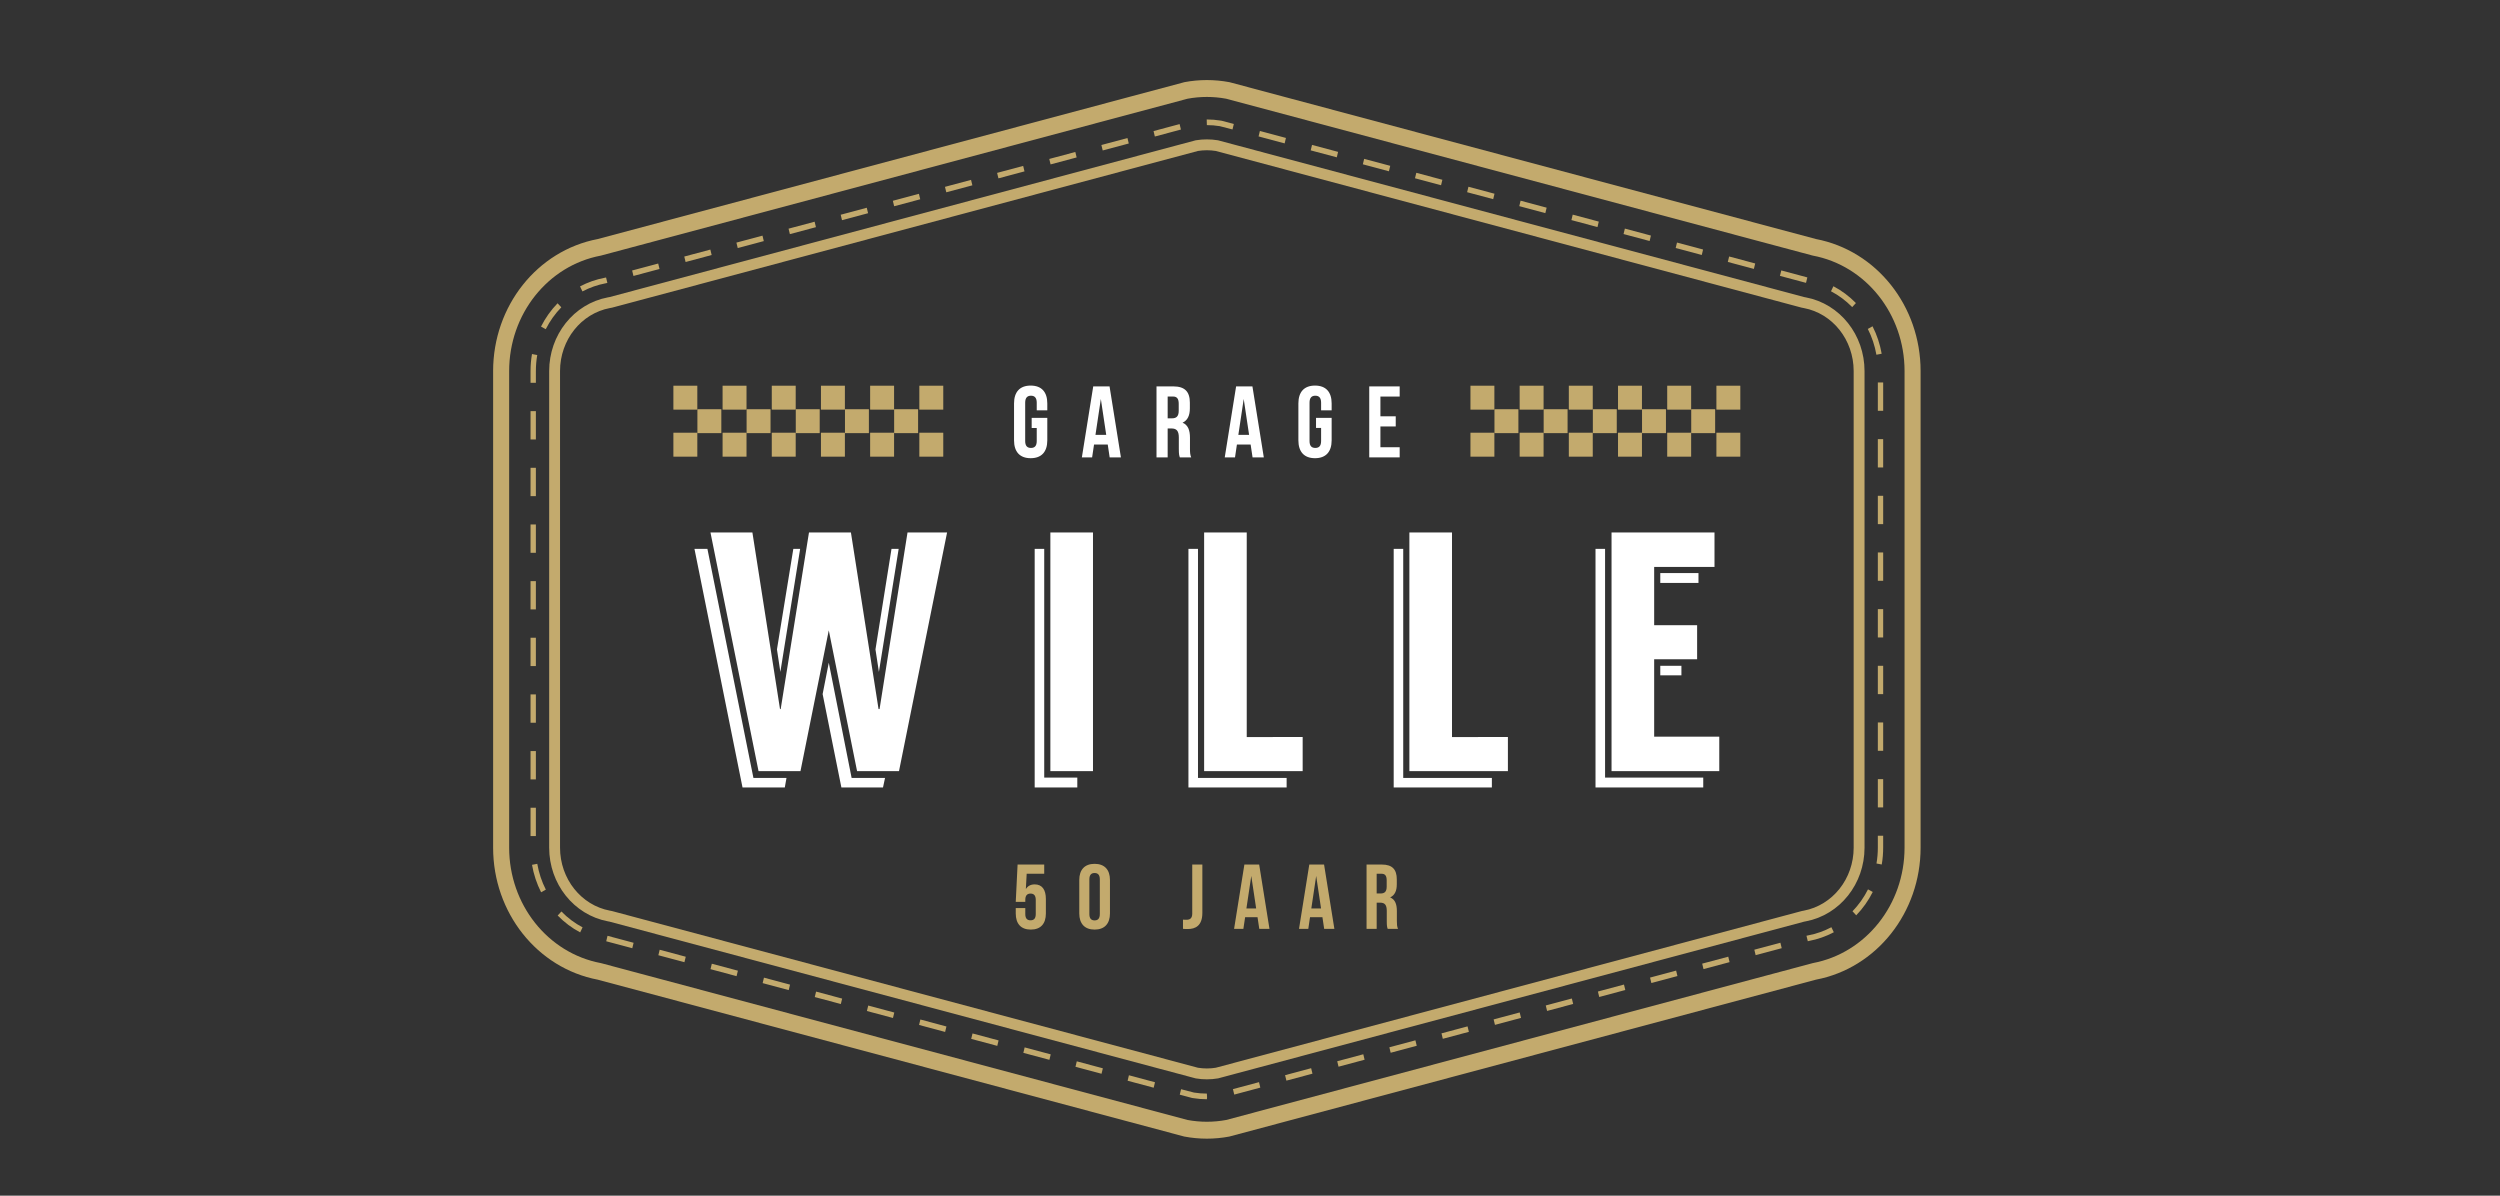 <?xml version="1.0" encoding="utf-8"?>
<!-- Generator: Adobe Illustrator 16.0.3, SVG Export Plug-In . SVG Version: 6.00 Build 0)  -->
<!DOCTYPE svg PUBLIC "-//W3C//DTD SVG 1.1//EN" "http://www.w3.org/Graphics/SVG/1.1/DTD/svg11.dtd">
<svg version="1.1" id="Layer_1" xmlns="http://www.w3.org/2000/svg" xmlns:xlink="http://www.w3.org/1999/xlink" x="0px" y="0px"
	 width="230px" height="110px" viewBox="0 0 230 110" enable-background="new 0 0 230 110" xml:space="preserve">
<rect x="0" y="0" width="230" height="110" fill="#333333" stroke="none"/>
<path fill="none" stroke="#C3AA6D" stroke-miterlimit="10" d="M166.043,27.85l-0.173-0.032l-53.918-14.421
	c-0.305-0.049-0.613-0.074-0.921-0.074s-0.617,0.025-0.921,0.074L56.191,27.818l-0.174,0.032c-2.893,0.546-4.994,3.19-4.994,6.288
	v43.846c0,3.098,2.101,5.74,4.995,6.287l0.173,0.033l53.918,14.419c0.304,0.052,0.613,0.075,0.921,0.075s0.617-0.023,0.921-0.075
	l53.918-14.419l0.173-0.033c2.894-0.547,4.995-3.189,4.995-6.287V34.138C171.038,31.04,168.937,28.396,166.043,27.85z"/>
<path fill="#C3AA6D" d="M111.032,104.757c-0.69,0-1.386-0.065-2.066-0.193l-0.052-0.012L54.995,90.13
	c-5.581-1.065-9.628-6.169-9.628-12.146V34.139c0-5.978,4.047-11.082,9.628-12.147l53.971-14.433c1.36-0.257,2.771-0.257,4.131,0
	l0.051,0.011l53.918,14.421c5.58,1.066,9.629,6.169,9.629,12.147v43.845c0,5.978-4.049,11.081-9.629,12.146l-53.97,14.434
	C112.417,104.691,111.721,104.757,111.032,104.757z M109.25,103.037c1.173,0.218,2.388,0.218,3.56,0l53.97-14.432
	c4.889-0.923,8.439-5.39,8.439-10.622V34.139c0-5.233-3.551-9.702-8.439-10.623l-0.052-0.013L112.811,9.083
	c-1.172-0.219-2.387-0.219-3.56,0l-53.97,14.433c-4.889,0.921-8.439,5.389-8.439,10.623v43.845c0,5.232,3.55,9.699,8.439,10.622
	l0.052,0.013L109.25,103.037z"/>
<path fill="#C3AA6D" d="M111.036,101.13c-0.425,0-0.847-0.034-1.264-0.102l-0.116-0.019l-1.118-0.298l0.12-0.503l1.188,0.308
	c0.392,0.062,0.79,0.095,1.186,0.095l0.018,0.361L111.036,101.13L111.036,101.13z M113.551,100.702l-0.121-0.502l2.398-0.642
	l0.121,0.502L113.551,100.702z M106.139,100.07l-2.399-0.643l0.121-0.503l2.398,0.643L106.139,100.07z M118.349,99.419l-0.122-0.502
	l2.398-0.643l0.122,0.504L118.349,99.419z M101.341,98.786l-2.397-0.641l0.12-0.503l2.398,0.643L101.341,98.786z M123.145,98.137
	l-0.12-0.502l2.398-0.643l0.12,0.502L123.145,98.137z M96.545,97.504l-2.397-0.641l0.12-0.503l2.399,0.642L96.545,97.504z
	 M127.941,96.854l-0.12-0.503l2.397-0.642l0.121,0.503L127.941,96.854z M91.749,96.221l-2.399-0.643l0.122-0.501l2.397,0.641
	L91.749,96.221z M132.738,95.57l-0.12-0.502l2.397-0.642l0.122,0.503L132.738,95.57z M86.951,94.938l-2.398-0.643l0.121-0.502
	l2.398,0.643L86.951,94.938z M137.536,94.288l-0.122-0.502l2.398-0.642l0.122,0.502L137.536,94.288z M82.154,93.655l-2.399-0.642
	l0.122-0.504l2.397,0.643L82.154,93.655z M142.332,93.006l-0.121-0.504l2.398-0.64l0.122,0.501L142.332,93.006z M77.357,92.371
	l-2.398-0.642l0.121-0.502l2.398,0.643L77.357,92.371z M147.129,91.723l-0.121-0.502l2.398-0.643l0.121,0.503L147.129,91.723z
	 M72.561,91.089l-2.398-0.643l0.121-0.502l2.399,0.642L72.561,91.089z M151.926,90.439l-0.121-0.501l2.398-0.643l0.121,0.502
	L151.926,90.439z M67.764,89.807l-2.398-0.644l0.121-0.501l2.399,0.641L67.764,89.807z M156.722,89.157l-0.12-0.502L159,88.014
	l0.121,0.502L156.722,89.157z M62.967,88.522l-2.398-0.641l0.121-0.504l2.398,0.643L62.967,88.522z M161.519,87.874l-0.12-0.502
	l2.398-0.642l0.121,0.503L161.519,87.874z M58.17,87.238l-2.398-0.641l0.12-0.503l2.399,0.642L58.17,87.238z M166.317,86.592
	l-0.122-0.503l0.149-0.033c0.749-0.141,1.471-0.395,2.144-0.751l0.222,0.462c-0.716,0.38-1.481,0.648-2.276,0.799L166.317,86.592z
	 M53.376,85.78c-0.762-0.402-1.458-0.924-2.07-1.552l0.344-0.371c0.575,0.592,1.229,1.082,1.947,1.459L53.376,85.78z
	 M170.773,84.208l-0.344-0.37c0.572-0.592,1.053-1.271,1.428-2.017l0.435,0.242C171.894,82.856,171.383,83.578,170.773,84.208z
	 M49.782,82.09c-0.402-0.793-0.683-1.642-0.837-2.526l0.484-0.093c0.144,0.831,0.409,1.629,0.787,2.375L49.782,82.09z
	 M173.121,79.534l-0.484-0.092c0.082-0.479,0.124-0.97,0.124-1.459v-1.093h0.491v1.093
	C173.252,78.503,173.208,79.024,173.121,79.534z M49.301,76.919H48.81v-2.605h0.491V76.919z M173.252,74.283h-0.491v-2.604h0.491
	V74.283z M49.301,71.706H48.81v-2.605h0.491V71.706z M173.252,69.071h-0.491v-2.605h0.491V69.071z M49.301,66.494H48.81v-2.607
	h0.491V66.494z M173.252,63.858h-0.491v-2.607h0.491V63.858z M49.301,61.281H48.81v-2.607h0.491V61.281z M173.252,58.646h-0.491
	v-2.606h0.491V58.646z M49.301,56.067H48.81v-2.606h0.491V56.067z M173.252,53.432h-0.491v-2.606h0.491V53.432z M49.301,50.855
	H48.81v-2.607h0.491V50.855z M173.252,48.22h-0.491v-2.607h0.491V48.22z M49.301,45.643H48.81v-2.607h0.491V45.643z M173.252,43.005
	h-0.491V40.4h0.491V43.005z M49.301,40.429H48.81v-2.607h0.491V40.429z M173.252,37.793h-0.491v-2.606h0.491V37.793z M49.301,35.216
	H48.81v-1.079c0-0.527,0.044-1.054,0.133-1.566l0.483,0.093c-0.083,0.482-0.125,0.978-0.125,1.473V35.216z M172.629,32.636
	c-0.145-0.83-0.411-1.629-0.79-2.373l0.434-0.245c0.403,0.792,0.686,1.641,0.841,2.525L172.629,32.636z M50.209,30.287l-0.435-0.243
	c0.4-0.793,0.912-1.514,1.522-2.142l0.344,0.371C51.067,28.863,50.586,29.541,50.209,30.287z M170.401,28.253
	c-0.575-0.589-1.231-1.079-1.949-1.455l0.22-0.464c0.763,0.4,1.461,0.921,2.072,1.548L170.401,28.253z M53.584,26.811l-0.221-0.463
	c0.712-0.377,1.475-0.643,2.264-0.792l0.131-0.029l0.12,0.502l-0.165,0.036C54.971,26.205,54.254,26.456,53.584,26.811z
	 M166.154,26.023l-2.398-0.642l0.122-0.502l2.397,0.642L166.154,26.023z M58.277,25.388l-0.121-0.503l2.398-0.64l0.121,0.501
	L58.277,25.388z M161.357,24.74l-2.398-0.641l0.122-0.502l2.398,0.642L161.357,24.74z M63.075,24.105l-0.122-0.503l2.399-0.641
	l0.121,0.501L63.075,24.105z M156.562,23.458l-2.399-0.643l0.121-0.501l2.399,0.641L156.562,23.458z M67.872,22.821L67.75,22.32
	l2.398-0.641l0.121,0.502L67.872,22.821z M151.765,22.174l-2.398-0.642l0.12-0.502l2.398,0.642L151.765,22.174z M72.668,21.539
	l-0.121-0.501l2.398-0.642l0.121,0.502L72.668,21.539z M146.968,20.891l-2.398-0.643l0.12-0.502l2.398,0.642L146.968,20.891z
	 M77.465,20.257l-0.121-0.501l2.399-0.643l0.12,0.502L77.465,20.257z M142.171,19.608l-2.398-0.643l0.121-0.502l2.397,0.643
	L142.171,19.608z M82.262,18.974l-0.12-0.502l2.398-0.642l0.121,0.503L82.262,18.974z M137.374,18.324l-2.399-0.642l0.122-0.502
	l2.397,0.642L137.374,18.324z M87.059,17.691l-0.122-0.501l2.399-0.643l0.122,0.503L87.059,17.691z M132.577,17.042l-2.398-0.642
	l0.121-0.502l2.398,0.641L132.577,17.042z M91.855,16.409l-0.121-0.504l2.398-0.64l0.121,0.502L91.855,16.409z M127.78,15.758
	l-2.398-0.642l0.121-0.502l2.398,0.642L127.78,15.758z M96.653,15.125l-0.121-0.502l2.398-0.641l0.121,0.502L96.653,15.125z
	 M122.984,14.475l-2.399-0.641l0.121-0.503l2.397,0.642L122.984,14.475z M101.449,13.843l-0.121-0.502l2.398-0.643l0.121,0.503
	L101.449,13.843z M118.187,13.192l-2.399-0.642l0.122-0.501l2.397,0.641L118.187,13.192z M106.246,12.56l-0.12-0.502l2.398-0.642
	l0.121,0.501L106.246,12.56z M113.39,11.909l-1.175-0.303c-0.39-0.064-0.787-0.096-1.183-0.096l-0.015-0.519h0.015
	c0.421,0,0.844,0.034,1.258,0.102l0.115,0.019l1.106,0.294L113.39,11.909z"/>
<g>
	<path fill="#C3AA6D" d="M94.327,83.545v0.549c0,0.423,0.187,0.574,0.482,0.574c0.295,0,0.481-0.151,0.481-0.574v-1.302
		c0-0.423-0.186-0.583-0.481-0.583c-0.296,0-0.482,0.16-0.482,0.583v0.178h-0.878l0.169-3.431h2.45v0.846h-1.613l-0.077,1.411
		c0.17-0.279,0.439-0.432,0.812-0.432c0.684,0,1.031,0.482,1.031,1.353v1.318c0,0.946-0.474,1.487-1.387,1.487
		c-0.912,0-1.385-0.541-1.385-1.487v-0.49H94.327z"/>
	<path fill="#C3AA6D" d="M99.293,80.96c0-0.947,0.499-1.487,1.411-1.487c0.913,0,1.412,0.54,1.412,1.487v3.075
		c0,0.946-0.499,1.487-1.412,1.487c-0.912,0-1.411-0.541-1.411-1.487V80.96z M100.221,84.094c0,0.423,0.187,0.583,0.482,0.583
		c0.295,0,0.481-0.16,0.481-0.583V80.9c0-0.423-0.187-0.583-0.481-0.583c-0.296,0-0.482,0.16-0.482,0.583V84.094z"/>
	<path fill="#C3AA6D" d="M108.835,84.609c0.101,0.009,0.219,0.009,0.32,0.009c0.296,0,0.532-0.11,0.532-0.565v-4.514h0.93v4.445
		c0,1.182-0.634,1.486-1.335,1.486c-0.168,0-0.295,0-0.447-0.017V84.609z"/>
	<path fill="#C3AA6D" d="M116.791,85.454h-0.938l-0.161-1.073h-1.14l-0.162,1.073h-0.854l0.947-5.915h1.361L116.791,85.454z
		 M114.67,83.578h0.896l-0.448-2.991L114.67,83.578z"/>
	<path fill="#C3AA6D" d="M122.762,85.454h-0.938l-0.161-1.073h-1.141l-0.159,1.073h-0.854l0.945-5.915h1.36L122.762,85.454z
		 M120.641,83.578h0.896l-0.448-2.991L120.641,83.578z"/>
	<path fill="#C3AA6D" d="M127.668,85.454c-0.052-0.152-0.085-0.245-0.085-0.727v-0.93c0-0.549-0.187-0.752-0.608-0.752h-0.321v2.408
		h-0.93v-5.915h1.403c0.962,0,1.378,0.448,1.378,1.361v0.464c0,0.609-0.196,1.005-0.61,1.2c0.465,0.193,0.617,0.643,0.617,1.258
		v0.914c0,0.287,0.009,0.498,0.102,0.718H127.668z M126.653,80.385V82.2h0.363c0.347,0,0.559-0.15,0.559-0.624v-0.583
		c0-0.424-0.145-0.608-0.474-0.608H126.653z"/>
</g>
<g>
	<path fill="#FFFFFF" d="M69.315,71.571h3.042l-0.156,0.878h-3.889l-4.423-21.956h1.192L69.315,71.571z M87.132,48.987
		l-4.424,21.957h-3.857L76.248,57.99l-2.604,12.954h-3.859l-4.422-21.957h3.858l2.54,16.247h0.063l2.603-16.247h3.858l2.541,16.247
		h0.094l2.572-16.247H87.132z M71.793,61.816l-0.313-2.07l1.506-9.253h0.627L71.793,61.816z M78.349,71.571h3.074l-0.188,0.878
		h-3.827l-1.726-8.593l0.566-2.887L78.349,71.571z M80.859,61.816l-0.315-2.07l1.475-9.253h0.659L80.859,61.816z"/>
	<path fill="#FFFFFF" d="M96.069,71.54h3.043v0.909h-3.921V50.493h0.878V71.54z M100.555,48.987v21.957h-3.921V48.987H100.555z"/>
	<path fill="#FFFFFF" d="M110.216,71.571h8.154v0.878h-9.034V50.493h0.879V71.571z M119.845,67.808v3.137h-9.065V48.987h3.92v18.82
		H119.845z"/>
	<path fill="#FFFFFF" d="M129.097,71.571h8.155v0.878h-9.032V50.493h0.877V71.571z M138.727,67.808v3.137h-9.064V48.987h3.921v18.82
		H138.727z"/>
	<path fill="#FFFFFF" d="M147.666,71.54h9.032v0.909h-9.911V50.493h0.879V71.54z M158.173,67.776v3.168h-9.911V48.987h9.472v3.168
		h-5.551v5.364h3.952v3.136h-3.952v7.121H158.173z M152.746,53.63v-0.909h3.514v0.909H152.746z M152.746,62.131v-0.879h1.945v0.879
		H152.746z"/>
</g>
<g>
	<rect x="61.952" y="35.485" fill="#C3AA6D" width="2.201" height="2.201"/>
	<rect x="66.478" y="35.485" fill="#C3AA6D" width="2.201" height="2.201"/>
	<rect x="71.003" y="35.485" fill="#C3AA6D" width="2.201" height="2.201"/>
	<rect x="75.528" y="35.485" fill="#C3AA6D" width="2.201" height="2.201"/>
	<rect x="80.053" y="35.485" fill="#C3AA6D" width="2.202" height="2.201"/>
	<rect x="84.579" y="35.485" fill="#C3AA6D" width="2.201" height="2.201"/>
	<rect x="61.952" y="39.81" fill="#C3AA6D" width="2.201" height="2.203"/>
	<rect x="66.478" y="39.81" fill="#C3AA6D" width="2.201" height="2.203"/>
	<rect x="71.003" y="39.81" fill="#C3AA6D" width="2.201" height="2.203"/>
	<rect x="75.528" y="39.81" fill="#C3AA6D" width="2.201" height="2.203"/>
	<rect x="80.053" y="39.81" fill="#C3AA6D" width="2.202" height="2.203"/>
	<rect x="84.579" y="39.81" fill="#C3AA6D" width="2.201" height="2.203"/>
	<rect x="64.161" y="37.647" fill="#C3AA6D" width="2.201" height="2.201"/>
	<rect x="68.687" y="37.647" fill="#C3AA6D" width="2.202" height="2.201"/>
	<rect x="73.211" y="37.647" fill="#C3AA6D" width="2.201" height="2.201"/>
	<rect x="77.737" y="37.647" fill="#C3AA6D" width="2.2" height="2.201"/>
	<rect x="82.262" y="37.647" fill="#C3AA6D" width="2.202" height="2.201"/>
</g>
<g>
	<rect x="135.282" y="35.485" fill="#C3AA6D" width="2.201" height="2.201"/>
	<rect x="139.808" y="35.485" fill="#C3AA6D" width="2.201" height="2.201"/>
	<rect x="144.332" y="35.485" fill="#C3AA6D" width="2.202" height="2.201"/>
	<rect x="148.857" y="35.485" fill="#C3AA6D" width="2.202" height="2.201"/>
	<rect x="153.383" y="35.485" fill="#C3AA6D" width="2.202" height="2.201"/>
	<rect x="157.909" y="35.485" fill="#C3AA6D" width="2.2" height="2.201"/>
	<rect x="135.282" y="39.81" fill="#C3AA6D" width="2.201" height="2.203"/>
	<rect x="139.808" y="39.81" fill="#C3AA6D" width="2.201" height="2.203"/>
	<rect x="144.332" y="39.81" fill="#C3AA6D" width="2.202" height="2.203"/>
	<rect x="148.857" y="39.81" fill="#C3AA6D" width="2.202" height="2.203"/>
	<rect x="153.383" y="39.81" fill="#C3AA6D" width="2.202" height="2.203"/>
	<rect x="157.909" y="39.81" fill="#C3AA6D" width="2.2" height="2.203"/>
	<rect x="137.491" y="37.647" fill="#C3AA6D" width="2.201" height="2.201"/>
	<rect x="142.017" y="37.647" fill="#C3AA6D" width="2.2" height="2.201"/>
	<rect x="146.542" y="37.647" fill="#C3AA6D" width="2.2" height="2.201"/>
	<rect x="151.067" y="37.647" fill="#C3AA6D" width="2.2" height="2.201"/>
	<rect x="155.593" y="37.647" fill="#C3AA6D" width="2.2" height="2.201"/>
</g>
<g>
	<path fill="#FFFFFF" d="M94.914,38.441h1.437v2.07c0,1.045-0.522,1.643-1.53,1.643c-1.007,0-1.53-0.598-1.53-1.643v-3.396
		c0-1.044,0.522-1.642,1.53-1.642c1.008,0,1.53,0.598,1.53,1.642v0.634H95.38v-0.7c0-0.466-0.205-0.644-0.531-0.644
		s-0.532,0.177-0.532,0.644v3.527c0,0.467,0.206,0.634,0.532,0.634s0.531-0.167,0.531-0.634v-1.203h-0.466V38.441z"/>
	<path fill="#FFFFFF" d="M103.124,42.078h-1.035l-0.177-1.184h-1.26l-0.177,1.184h-0.943l1.045-6.53h1.502L103.124,42.078z
		 M100.783,40.007h0.989l-0.494-3.302L100.783,40.007z"/>
	<path fill="#FFFFFF" d="M108.545,42.078c-0.056-0.167-0.093-0.27-0.093-0.801V40.25c0-0.606-0.206-0.831-0.673-0.831h-0.354v2.659
		h-1.026v-6.53h1.548c1.064,0,1.521,0.495,1.521,1.502v0.513c0,0.672-0.214,1.11-0.671,1.325c0.512,0.215,0.681,0.708,0.681,1.391
		v1.008c0,0.317,0.009,0.55,0.112,0.792H108.545z M107.425,36.481v2.005h0.401c0.383,0,0.616-0.167,0.616-0.69v-0.644
		c0-0.466-0.158-0.671-0.523-0.671H107.425z"/>
	<path fill="#FFFFFF" d="M116.27,42.078h-1.035l-0.177-1.184h-1.261l-0.176,1.184h-0.944l1.045-6.53h1.502L116.27,42.078z
		 M113.928,40.007h0.989l-0.495-3.302L113.928,40.007z"/>
	<path fill="#FFFFFF" d="M121.074,38.441h1.437v2.07c0,1.045-0.522,1.643-1.53,1.643s-1.53-0.598-1.53-1.643v-3.396
		c0-1.044,0.522-1.642,1.53-1.642s1.53,0.598,1.53,1.642v0.634h-0.97v-0.7c0-0.466-0.205-0.644-0.533-0.644
		c-0.326,0-0.531,0.177-0.531,0.644v3.527c0,0.467,0.205,0.634,0.531,0.634c0.328,0,0.533-0.167,0.533-0.634v-1.203h-0.467V38.441z"
		/>
	<path fill="#FFFFFF" d="M126.998,38.3h1.409v0.934h-1.409v1.912h1.772v0.933h-2.799v-6.53h2.799v0.934h-1.772V38.3z"/>
</g>
</svg>
